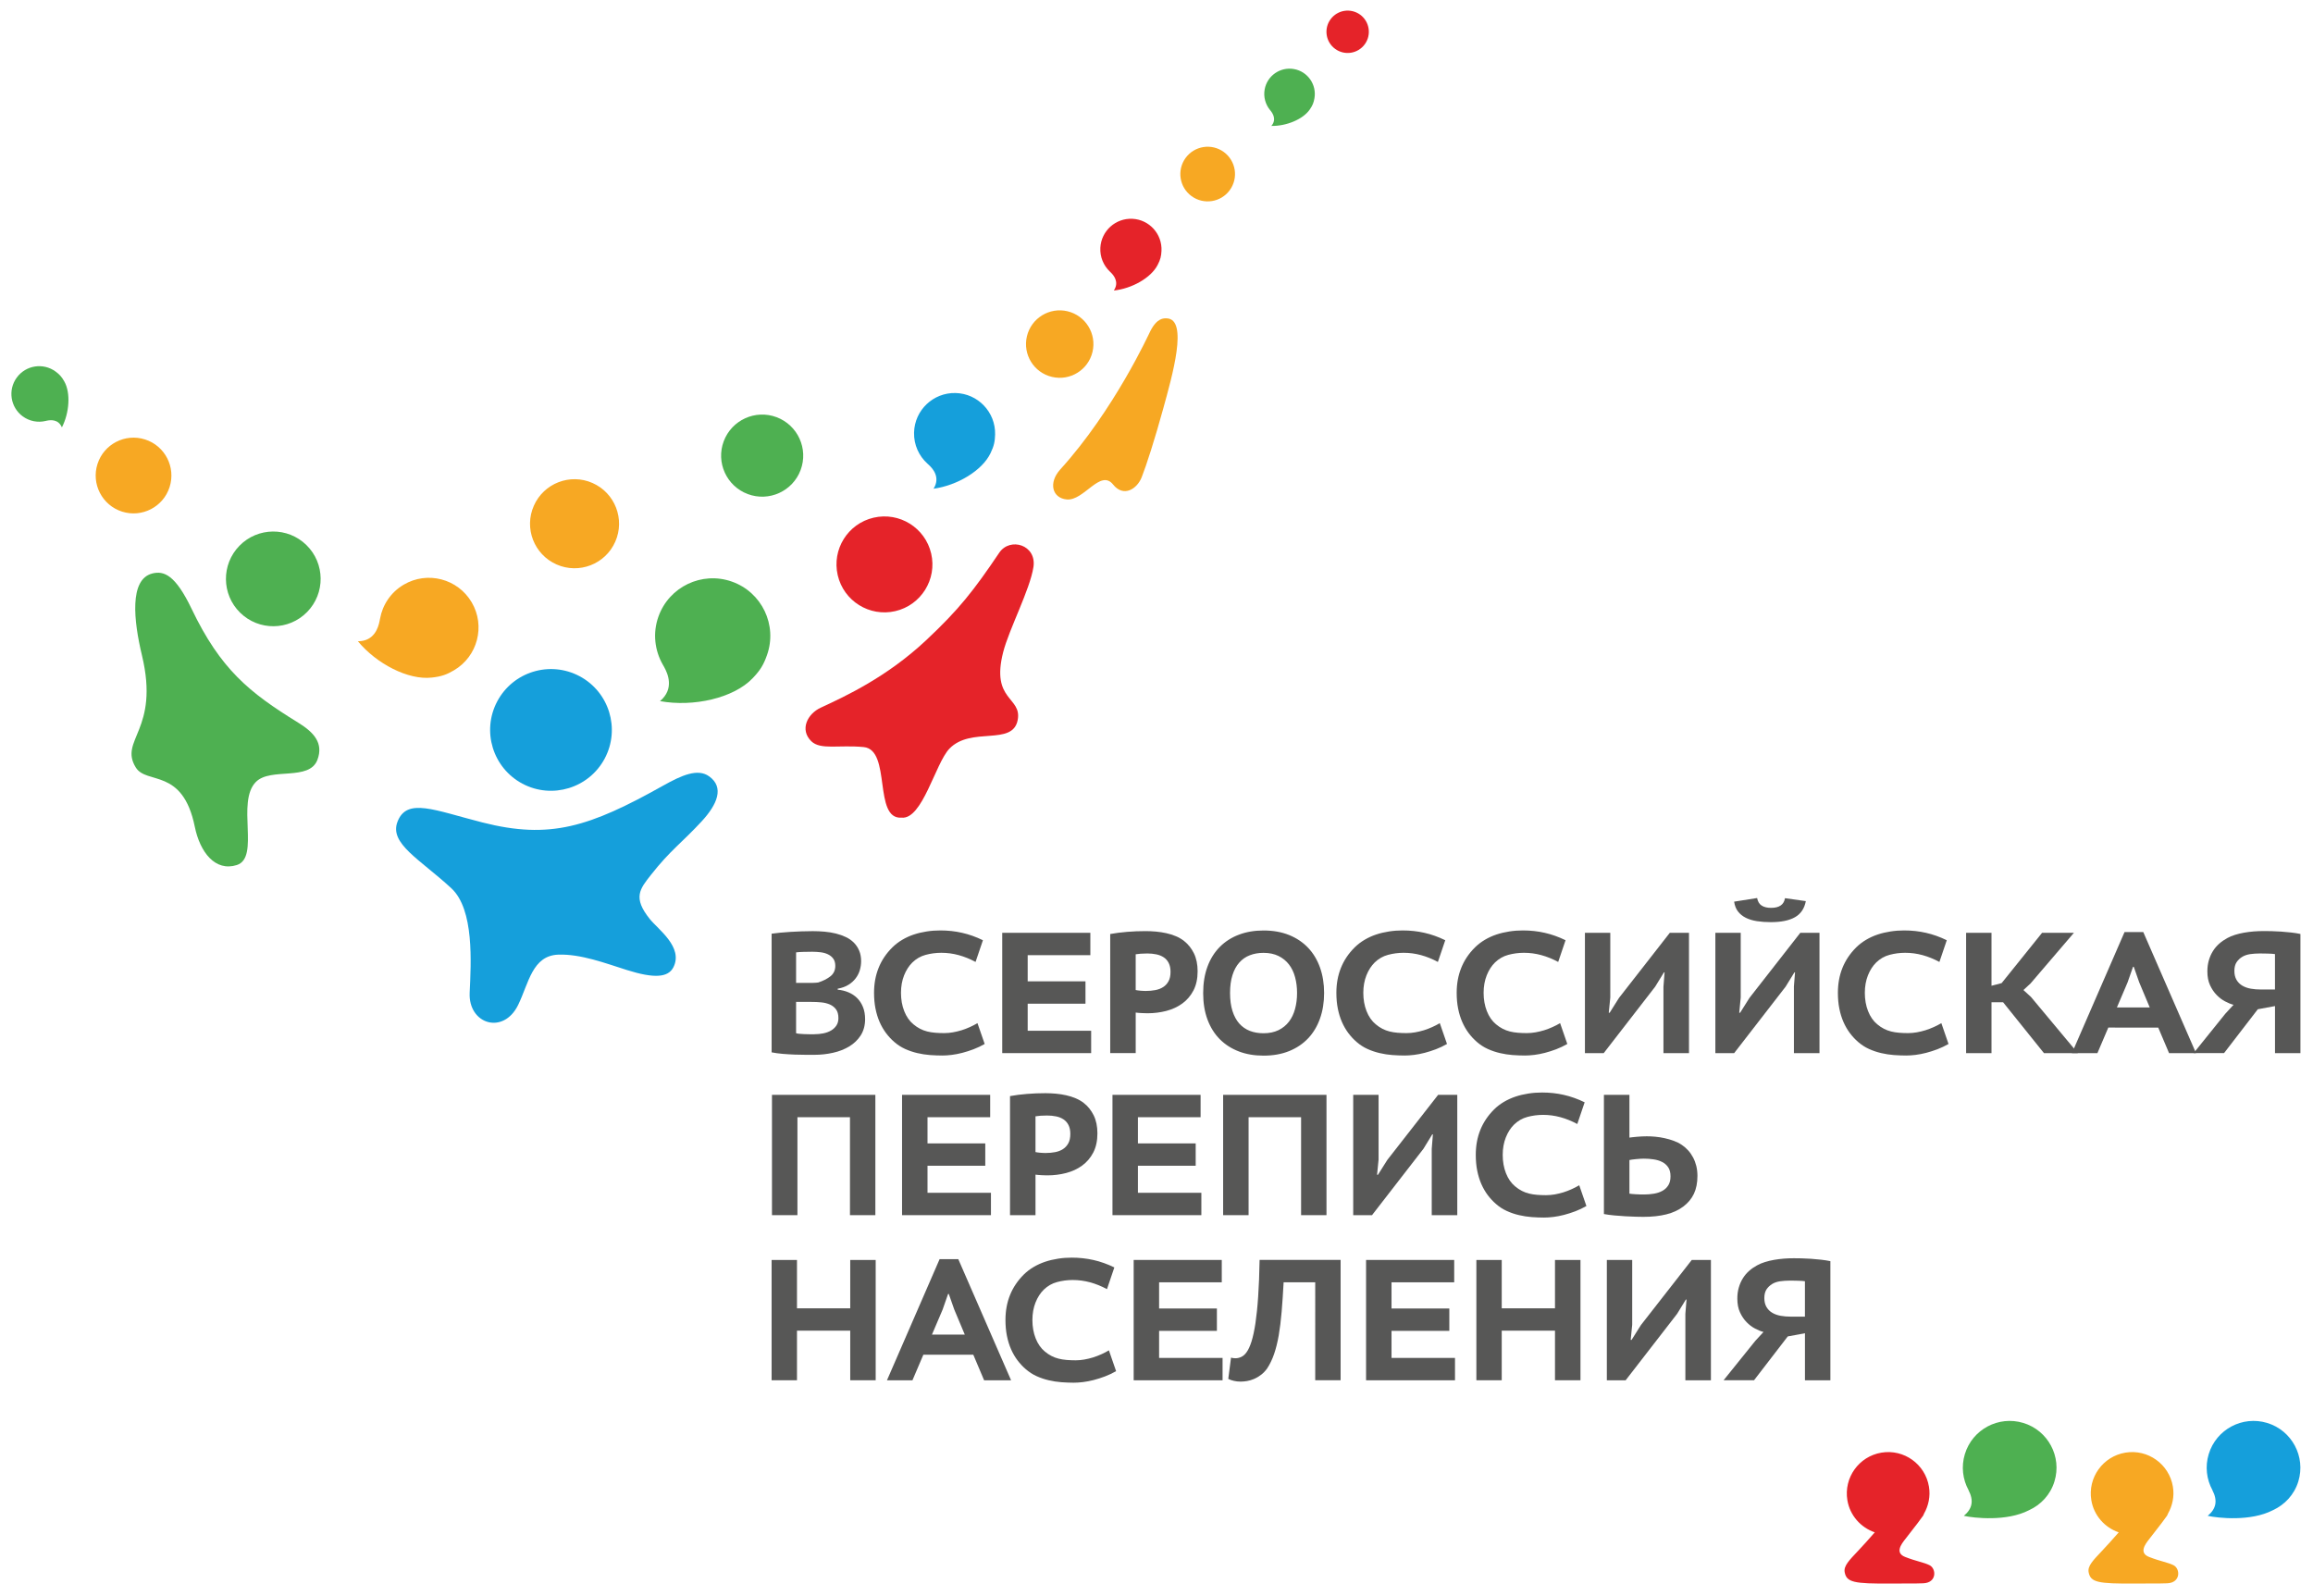 <?xml version="1.0" encoding="UTF-8" standalone="no"?>
<!-- Generator: Adobe Illustrator 24.0.0, SVG Export Plug-In . SVG Version: 6.00 Build 0)  -->

<svg
   xmlns:dc="http://purl.org/dc/elements/1.1/"
   xmlns:cc="http://creativecommons.org/ns#"
   xmlns:rdf="http://www.w3.org/1999/02/22-rdf-syntax-ns#"
   xmlns:svg="http://www.w3.org/2000/svg"
   xmlns="http://www.w3.org/2000/svg"
   xmlns:sodipodi="http://sodipodi.sourceforge.net/DTD/sodipodi-0.dtd"
   xmlns:inkscape="http://www.inkscape.org/namespaces/inkscape"
   version="1.1"
   id="Слой_1"
   x="0px"
   y="0px"
   viewBox="0 0 1000 690"
   xml:space="preserve"
   sodipodi:docname="Всероссийская_перепись_населения_2020.svg"
   width="1000"
   height="690"
   inkscape:version="0.92.4 (5da689c313, 2019-01-14)"><defs
   id="defs115" /><sodipodi:namedview
   pagecolor="#ffffff"
   bordercolor="#666666"
   borderopacity="1"
   objecttolerance="10"
   gridtolerance="10"
   guidetolerance="10"
   inkscape:pageopacity="0"
   inkscape:pageshadow="2"
   inkscape:window-width="1366"
   inkscape:window-height="745"
   id="namedview113"
   showgrid="false"
   inkscape:zoom="0.50873843"
   inkscape:cx="540"
   inkscape:cy="461.37413"
   inkscape:window-x="-8"
   inkscape:window-y="-8"
   inkscape:window-maximized="1"
   inkscape:current-layer="Слой_1" />
<style
   type="text/css"
   id="style2">
	.st0{fill:#4EB051;}
	.st1{fill:#159FDB;}
	.st2{fill:#F7A823;}
	.st3{fill:#E52329;}
	.st4{fill:#575756;}
</style>
<g
   id="g110"
   transform="matrix(1.284,0,0,1.284,-192.993,-349.002)">
	<path
   class="st0"
   d="m 831.58,750.92 c -8.33,-2.53 -17.15,2.16 -19.68,10.5 -1.28,4.21 -0.71,8.54 1.25,12.13 0,0.01 -0.01,0.01 -0.01,0.02 1.8,3.46 1.32,6.23 -1.58,8.63 3.44,0.76 14.46,1.98 21.95,-1.9 3.97,-1.81 7.2,-5.2 8.56,-9.7 2.55,-8.34 -2.16,-17.15 -10.49,-19.68"
   id="path4"
   inkscape:connector-curvature="0"
   style="fill:#4eb051" />
	<path
   class="st1"
   d="m 913.69,750.92 c -8.33,-2.53 -17.15,2.16 -19.68,10.5 -1.28,4.21 -0.71,8.54 1.25,12.13 0,0.01 -0.01,0.01 -0.01,0.02 1.8,3.46 1.32,6.23 -1.58,8.63 3.44,0.76 14.46,1.98 21.95,-1.9 3.97,-1.82 7.2,-5.21 8.57,-9.71 2.53,-8.33 -2.17,-17.14 -10.5,-19.67"
   id="path6"
   inkscape:connector-curvature="0"
   style="fill:#159fdb" />
	<path
   class="st2"
   d="m 882.17,798.83 c -2.03,-1.01 -4.4,-1.28 -8.24,-2.79 -3.55,-1.39 -1.23,-4.38 0,-5.95 3.3,-4.18 5.85,-7.58 6.08,-7.98 0.13,-0.23 0.17,-0.44 0.28,-0.65 1.5,-2.67 2.2,-5.82 1.66,-9.08 -1.25,-7.58 -8.42,-12.72 -16,-11.46 -7.58,1.26 -12.72,8.42 -11.47,16.01 0.87,5.22 4.56,9.22 9.23,10.83 -2.16,2.48 -3.91,4.39 -5.59,6.19 -3.03,3.22 -4.93,5.11 -4.55,7.2 0.63,3.43 3.03,3.95 15.77,3.84 5.46,-0.04 7.45,0.04 10.67,-0.08 4.64,-0.16 4.46,-4.93 2.16,-6.08"
   id="path8"
   inkscape:connector-curvature="0"
   style="fill:#f7a823" />
	<path
   class="st3"
   d="m 800.03,798.83 c -2.03,-1.01 -4.4,-1.28 -8.24,-2.79 -3.55,-1.39 -1.23,-4.38 0,-5.95 3.3,-4.18 5.85,-7.58 6.08,-7.98 0.13,-0.23 0.17,-0.44 0.28,-0.65 1.5,-2.67 2.2,-5.82 1.66,-9.08 -1.25,-7.58 -8.42,-12.72 -16,-11.46 -7.58,1.26 -12.72,8.42 -11.47,16.01 0.87,5.22 4.56,9.22 9.23,10.83 -2.16,2.48 -3.9,4.39 -5.59,6.19 -3.03,3.22 -4.93,5.11 -4.55,7.2 0.62,3.43 3.03,3.95 15.77,3.84 5.46,-0.04 7.45,0.04 10.67,-0.08 4.65,-0.16 4.45,-4.93 2.16,-6.08"
   id="path10"
   inkscape:connector-curvature="0"
   style="fill:#e52329" />
	<path
   class="st3"
   d="m 463.85,458.2 c 2.01,8.69 -3.4,17.37 -12.09,19.38 -8.69,2.01 -17.37,-3.4 -19.38,-12.1 -2.01,-8.69 3.4,-17.36 12.09,-19.37 8.7,-2.01 17.37,3.4 19.38,12.09"
   id="path12"
   inkscape:connector-curvature="0"
   style="fill:#e52329" />
	<path
   class="st2"
   d="m 309.13,474.61 c -4.68,-7.96 -14.93,-10.63 -22.89,-5.94 -4.37,2.57 -7.13,6.82 -7.97,11.45 0,0 -0.15,0.8 -0.16,0.81 -0.42,2.13 -1.76,6.8 -7.3,6.79 6.27,7.59 16.94,13.13 24.87,12.23 3.3,-0.35 5.08,-1.03 7.49,-2.45 7.97,-4.69 10.64,-14.94 5.96,-22.89"
   id="path14"
   inkscape:connector-curvature="0"
   style="fill:#f7a823" />
	<path
   class="st1"
   d="m 472.06,404.14 c -7.54,-0.18 -13.8,5.78 -13.98,13.32 -0.1,4.14 1.66,7.89 4.51,10.46 0,0 0.49,0.45 0.49,0.45 1.29,1.2 3.96,4.14 1.57,7.99 7.97,-1.09 16.4,-6.1 19.19,-11.99 1.18,-2.44 1.47,-3.97 1.53,-6.26 0.19,-7.53 -5.78,-13.79 -13.31,-13.97"
   id="path16"
   inkscape:connector-curvature="0"
   style="fill:#159fdb" />
	<path
   class="st0"
   d="m 396.75,467.64 c -10.1,-3.57 -21.18,1.72 -24.75,11.82 -1.97,5.54 -1.23,11.38 1.47,16.11 0,0 0.47,0.82 0.47,0.83 1.21,2.2 3.52,7.34 -1.4,11.48 11.22,2.05 24.82,-1 31.2,-7.72 2.67,-2.77 3.74,-4.71 4.82,-7.77 3.58,-10.1 -1.71,-21.18 -11.81,-24.75"
   id="path18"
   inkscape:connector-curvature="0"
   style="fill:#4eb051" />
	<path
   class="st1"
   d="m 353.93,527.19 c -5.31,9.99 -17.71,13.79 -27.71,8.49 -9.99,-5.31 -13.79,-17.71 -8.49,-27.71 5.31,-10 17.71,-13.79 27.71,-8.49 9.99,5.31 13.79,17.71 8.49,27.71"
   id="path20"
   inkscape:connector-curvature="0"
   style="fill:#159fdb" />
	<path
   class="st2"
   d="m 357.47,454.21 c -3.34,7.57 -12.2,11 -19.77,7.65 -7.57,-3.35 -11,-12.2 -7.64,-19.77 3.34,-7.57 12.2,-11 19.76,-7.65 7.57,3.35 11,12.2 7.65,19.77"
   id="path22"
   inkscape:connector-curvature="0"
   style="fill:#f7a823" />
	<path
   class="st0"
   d="m 419.88,430.08 c -2.68,7.15 -10.66,10.76 -17.8,8.08 -7.15,-2.69 -10.77,-10.65 -8.08,-17.8 2.69,-7.14 10.66,-10.76 17.8,-8.08 7.14,2.69 10.76,10.65 8.08,17.8"
   id="path24"
   inkscape:connector-curvature="0"
   style="fill:#4eb051" />
	<path
   class="st2"
   d="m 518.17,390.28 c -1.44,6.1 -7.56,9.88 -13.66,8.43 -6.1,-1.44 -9.87,-7.56 -8.43,-13.66 1.45,-6.11 7.57,-9.88 13.66,-8.44 6.1,1.46 9.87,7.57 8.43,13.67"
   id="path26"
   inkscape:connector-curvature="0"
   style="fill:#f7a823" />
	<path
   class="st3"
   d="m 531.65,345.48 c -5.68,-0.3 -10.54,4.06 -10.84,9.74 -0.17,3.12 1.08,5.99 3.17,7.99 0,0 0.36,0.35 0.36,0.35 0.95,0.94 2.9,3.21 1.01,6.07 6.03,-0.64 12.51,-4.24 14.75,-8.62 0.95,-1.81 1.2,-2.96 1.29,-4.69 0.3,-5.68 -4.06,-10.54 -9.74,-10.84"
   id="path28"
   inkscape:connector-curvature="0"
   style="fill:#e52329" />
	<path
   class="st0"
   d="m 586,295.06 c -4.62,-0.82 -9.05,2.25 -9.87,6.88 -0.45,2.54 0.28,5.01 1.78,6.87 0,0 0.26,0.32 0.27,0.33 0.68,0.87 2.04,2.93 0.21,5.07 5.01,0.09 10.68,-2.21 12.96,-5.57 0.96,-1.39 1.29,-2.31 1.54,-3.71 0.82,-4.63 -2.27,-9.05 -6.89,-9.87"
   id="path30"
   inkscape:connector-curvature="0"
   style="fill:#4eb051" />
	<path
   class="st0"
   d="m 155.96,398.93 c -3.06,4.16 -2.16,10.01 2,13.07 2.29,1.67 5.09,2.16 7.65,1.56 0,0 0.44,-0.1 0.44,-0.1 1.19,-0.25 3.89,-0.6 5.1,2.25 2.52,-4.9 3,-11.6 0.8,-15.48 -0.91,-1.62 -1.66,-2.38 -2.91,-3.31 -4.17,-3.06 -10.03,-2.16 -13.08,2.01"
   id="path32"
   inkscape:connector-curvature="0"
   style="fill:#4eb051" />
	<path
   class="st2"
   d="m 564.38,335.84 c -3,4.11 -8.76,5 -12.86,2.01 -4.11,-2.99 -5,-8.75 -2.01,-12.86 3,-4.11 8.76,-5 12.86,-2.01 4.11,3 5.01,8.75 2.01,12.86"
   id="path34"
   inkscape:connector-curvature="0"
   style="fill:#f7a823" />
	<path
   class="st2"
   d="m 207.42,435.79 c -2.14,6.71 -9.31,10.42 -16.02,8.28 -6.7,-2.14 -10.41,-9.32 -8.27,-16.02 2.14,-6.71 9.31,-10.41 16.01,-8.28 6.71,2.14 10.42,9.31 8.28,16.02"
   id="path36"
   inkscape:connector-curvature="0"
   style="fill:#f7a823" />
	<path
   class="st3"
   d="m 609.84,286.72 c -2.33,3.18 -6.78,3.88 -9.97,1.55 -3.18,-2.32 -3.88,-6.79 -1.55,-9.96 2.33,-3.19 6.78,-3.88 9.97,-1.56 3.18,2.33 3.87,6.79 1.55,9.97"
   id="path38"
   inkscape:connector-curvature="0"
   style="fill:#e52329" />
	<path
   class="st2"
   d="m 537.65,383.27 c 2.26,-4.43 4.48,-4.3 5.51,-4.27 7.37,0.24 1.83,19.44 -1.18,30.39 -2.87,10.44 -5.69,19.16 -7.25,23.11 -1.56,3.96 -6.1,6.87 -9.63,2.45 -4.29,-5.36 -9.81,5.55 -15.59,5.03 -4.95,-0.45 -6.24,-5.65 -2.2,-10.1 18.23,-20.11 29.88,-45.71 30.34,-46.61"
   id="path40"
   inkscape:connector-curvature="0"
   style="fill:#f7a823" />
	<path
   class="st1"
   d="m 284.13,548.54 c 3.14,-8.29 12.39,-3.93 28.6,0.19 22.78,5.8 36.03,1.52 60.88,-12.4 6.16,-3.45 11.63,-5.91 15.49,-3.11 5.14,3.7 2.75,9.42 -2.54,15.15 -6.68,7.23 -10.46,9.61 -17.09,18.04 -3.73,4.75 -6.16,7.63 -0.36,14.85 2.79,3.47 11.38,9.5 7.93,16.25 -1.78,3.46 -6.46,3.81 -15.68,0.9 -7.14,-2.25 -15.47,-5.43 -23.05,-5.17 -8.77,0.31 -9.96,9.57 -13.52,16.9 -4.99,10.25 -16.82,6.49 -16.34,-4.06 0.46,-10.11 1.58,-28.03 -6.18,-35.2 -10.58,-9.77 -20.92,-15.02 -18.14,-22.34"
   id="path42"
   inkscape:connector-curvature="0"
   style="fill:#159fdb" />
	<path
   class="st0"
   d="m 214.81,476.78 c 9.76,20.37 19.36,28.16 35.87,38.33 5.4,3.32 8.59,6.94 6.51,12.52 -2.73,7.3 -15.77,2.46 -20.72,7.46 -6.71,6.78 1.5,25.49 -6.45,27.99 -7.22,2.27 -12.37,-4.27 -14.13,-12.93 -4.08,-19.95 -16.23,-14.06 -19.85,-19.91 -5.81,-9.36 8.14,-12.47 2.06,-37.78 -2.79,-11.64 -4.31,-25.59 3.49,-27.56 3.91,-0.98 7.74,0.46 13.22,11.88"
   id="path44"
   inkscape:connector-curvature="0"
   style="fill:#4eb051" />
	<path
   class="st3"
   d="m 462.01,487.51 c 11.22,-10.49 16.2,-16.92 24.76,-29.6 3.63,-5.36 12.65,-2.64 11.51,4.82 -1.16,7.6 -8.2,20.9 -10.18,28.62 -4.24,16.52 6.38,15.01 4.88,22.89 -1.69,8.91 -15.71,2.05 -23.01,9.67 -4.74,4.95 -9.05,23.92 -16.1,23.21 -9.64,0.66 -3.33,-22.86 -12.75,-23.77 -8.37,-0.8 -14.53,1.05 -17.63,-1.96 -3.97,-3.86 -1.36,-9.21 3.19,-11.31 8.37,-3.87 22.21,-10.3 35.33,-22.57"
   id="path46"
   inkscape:connector-curvature="0"
   style="fill:#e52329" />
	<path
   class="st0"
   d="m 253.71,477.88 c -6.16,6.29 -16.26,6.39 -22.55,0.22 -6.28,-6.16 -6.38,-16.26 -0.22,-22.54 6.16,-6.29 16.26,-6.39 22.54,-0.23 6.3,6.16 6.4,16.26 0.23,22.55"
   id="path48"
   inkscape:connector-curvature="0"
   style="fill:#4eb051" />
	<path
   class="st4"
   d="m 424.49,620.04 c 1.07,0 2.1,-0.11 3.08,-0.3 0.97,-0.2 1.83,-0.52 2.58,-0.96 0.74,-0.44 1.34,-1 1.79,-1.68 0.45,-0.69 0.67,-1.52 0.67,-2.5 0,-1.23 -0.27,-2.21 -0.81,-2.94 -0.53,-0.72 -1.24,-1.27 -2.11,-1.65 -0.86,-0.36 -1.83,-0.6 -2.89,-0.7 -1.07,-0.11 -2.14,-0.15 -3.22,-0.15 h -5.22 v 10.52 c 0.2,0.1 0.54,0.16 1.04,0.21 0.5,0.04 1.06,0.08 1.67,0.11 0.62,0.03 1.24,0.05 1.86,0.05 h 1.56 z m -2.75,-17.28 h 0.98 c 0.36,0 0.72,0 1.09,-0.01 0.36,-0.01 0.72,-0.03 1.06,-0.04 0.35,-0.02 0.65,-0.05 0.93,-0.09 1.63,-0.52 3,-1.21 4.09,-2.06 1.11,-0.87 1.67,-2.05 1.67,-3.53 0,-1.01 -0.23,-1.83 -0.69,-2.45 -0.46,-0.62 -1.06,-1.1 -1.79,-1.45 -0.73,-0.35 -1.56,-0.58 -2.49,-0.69 -0.93,-0.11 -1.86,-0.17 -2.8,-0.17 -1.09,0 -2.14,0.02 -3.13,0.05 -1,0.03 -1.77,0.09 -2.3,0.16 v 10.28 z m 18.52,-7.31 c 0,1 -0.15,1.99 -0.43,2.97 -0.29,0.99 -0.75,1.91 -1.38,2.75 -0.63,0.85 -1.44,1.59 -2.44,2.21 -1,0.63 -2.21,1.07 -3.64,1.33 v 0.33 c 1.28,0.12 2.48,0.41 3.6,0.88 1.12,0.47 2.11,1.11 2.94,1.94 0.83,0.83 1.49,1.83 1.97,3.02 0.48,1.18 0.72,2.56 0.72,4.14 -0.02,2.11 -0.52,3.91 -1.49,5.43 -0.98,1.5 -2.26,2.73 -3.86,3.7 -1.59,0.96 -3.4,1.68 -5.44,2.13 -2.03,0.46 -4.12,0.69 -6.24,0.69 h -2.83 c -1.18,0 -2.45,-0.03 -3.8,-0.07 -1.36,-0.05 -2.72,-0.14 -4.11,-0.25 -1.38,-0.12 -2.62,-0.29 -3.71,-0.51 v -39.95 c 0.81,-0.12 1.76,-0.24 2.85,-0.34 1.09,-0.11 2.24,-0.2 3.46,-0.27 1.22,-0.07 2.49,-0.13 3.78,-0.18 1.3,-0.05 2.56,-0.07 3.79,-0.07 1.33,0 2.66,0.06 3.97,0.18 1.31,0.12 2.57,0.32 3.78,0.62 1.2,0.3 2.33,0.7 3.36,1.19 1.04,0.49 1.93,1.12 2.69,1.87 0.75,0.75 1.35,1.64 1.79,2.68 0.45,1.03 0.67,2.23 0.67,3.58"
   id="path50"
   inkscape:connector-curvature="0"
   style="fill:#575756" />
	<path
   class="st4"
   d="m 481.86,623.32 c -1.21,0.7 -2.47,1.29 -3.75,1.78 -1.28,0.48 -2.55,0.89 -3.79,1.21 -1.24,0.32 -2.44,0.55 -3.58,0.69 -1.15,0.14 -2.2,0.21 -3.15,0.21 -1.31,0 -2.69,-0.06 -4.13,-0.16 -1.43,-0.11 -2.86,-0.33 -4.27,-0.66 -1.41,-0.33 -2.78,-0.79 -4.11,-1.39 -1.32,-0.6 -2.55,-1.39 -3.66,-2.36 -1.01,-0.87 -1.94,-1.87 -2.78,-2.99 -0.83,-1.12 -1.55,-2.35 -2.15,-3.72 -0.6,-1.37 -1.06,-2.86 -1.39,-4.5 -0.33,-1.63 -0.49,-3.42 -0.49,-5.35 0,-3.05 0.51,-5.84 1.54,-8.4 1.02,-2.55 2.57,-4.85 4.64,-6.9 1,-0.98 2.1,-1.82 3.32,-2.54 1.21,-0.72 2.51,-1.31 3.88,-1.77 1.38,-0.46 2.82,-0.8 4.32,-1.03 1.5,-0.24 3.05,-0.35 4.62,-0.35 2.53,0 4.97,0.26 7.32,0.8 2.35,0.53 4.69,1.36 7.02,2.5 l -2.48,7.31 c -1.89,-1.02 -3.79,-1.78 -5.69,-2.3 -1.9,-0.52 -3.85,-0.78 -5.84,-0.78 -1.81,0 -3.57,0.24 -5.26,0.69 -1.69,0.45 -3.19,1.31 -4.49,2.57 -1.15,1.13 -2.08,2.58 -2.78,4.32 -0.69,1.75 -1.05,3.71 -1.05,5.89 0,2.26 0.36,4.32 1.09,6.17 0.73,1.85 1.75,3.32 3.06,4.41 0.76,0.64 1.52,1.15 2.29,1.54 0.76,0.39 1.56,0.69 2.4,0.9 0.83,0.21 1.73,0.35 2.67,0.43 0.95,0.08 1.97,0.12 3.06,0.12 0.95,0 1.92,-0.09 2.9,-0.26 0.97,-0.17 1.95,-0.4 2.92,-0.7 0.96,-0.3 1.9,-0.66 2.8,-1.07 0.91,-0.4 1.76,-0.85 2.56,-1.33 z"
   id="path52"
   inkscape:connector-curvature="0"
   style="fill:#575756" />
	<polygon
   class="st4"
   points="496.34,618.87 517.71,618.87 517.71,626.4 487.77,626.4 487.77,585.89 517.44,585.89 517.44,593.42 496.34,593.42 496.34,602.23 515.8,602.23 515.8,609.76 496.34,609.76 "
   id="polygon54"
   style="fill:#575756" />
	<path
   class="st4"
   d="m 536.6,592.85 c -0.84,0 -1.58,0.03 -2.23,0.08 -0.65,0.05 -1.2,0.11 -1.66,0.19 v 12.04 c 0.16,0.04 0.39,0.08 0.7,0.12 0.31,0.04 0.63,0.07 0.97,0.11 0.34,0.03 0.67,0.05 0.99,0.06 0.32,0.01 0.57,0.02 0.74,0.02 1.14,0 2.21,-0.1 3.21,-0.29 1,-0.19 1.89,-0.53 2.64,-1.02 0.75,-0.48 1.36,-1.14 1.81,-1.97 0.45,-0.83 0.67,-1.88 0.67,-3.16 0,-1.18 -0.21,-2.16 -0.61,-2.96 -0.4,-0.8 -0.96,-1.43 -1.67,-1.91 -0.71,-0.48 -1.54,-0.81 -2.49,-1.01 -0.95,-0.2 -1.98,-0.3 -3.07,-0.3 m -12.46,-6.55 c 1.75,-0.32 3.65,-0.56 5.69,-0.73 2.04,-0.17 4.12,-0.25 6.23,-0.25 1.13,0 2.29,0.06 3.48,0.16 1.19,0.11 2.35,0.29 3.48,0.54 1.14,0.25 2.21,0.59 3.22,1.02 1.02,0.43 1.94,0.96 2.75,1.6 1.38,1.08 2.48,2.46 3.32,4.15 0.83,1.69 1.25,3.71 1.25,6.06 0,2.51 -0.47,4.66 -1.4,6.45 -0.94,1.79 -2.19,3.26 -3.75,4.39 -1.56,1.14 -3.36,1.97 -5.38,2.5 -2.02,0.52 -4.11,0.79 -6.26,0.79 -0.2,0 -0.48,0 -0.85,-0.02 -0.37,-0.01 -0.75,-0.02 -1.15,-0.04 -0.4,-0.02 -0.79,-0.04 -1.17,-0.07 -0.37,-0.03 -0.68,-0.06 -0.89,-0.11 v 13.65 h -8.58 V 586.3 Z"
   id="path56"
   inkscape:connector-curvature="0"
   style="fill:#575756" />
	<path
   class="st4"
   d="m 564.48,606.14 c 0,2.33 0.27,4.35 0.81,6.05 0.54,1.71 1.3,3.12 2.28,4.24 0.99,1.11 2.17,1.93 3.56,2.48 1.38,0.53 2.92,0.8 4.62,0.8 1.93,0 3.61,-0.35 5.04,-1.04 1.42,-0.7 2.59,-1.65 3.52,-2.86 0.93,-1.21 1.62,-2.65 2.06,-4.31 0.45,-1.66 0.67,-3.44 0.67,-5.35 0,-1.9 -0.22,-3.68 -0.67,-5.33 -0.44,-1.65 -1.13,-3.08 -2.06,-4.28 -0.93,-1.2 -2.1,-2.15 -3.52,-2.85 -1.43,-0.7 -3.11,-1.05 -5.04,-1.05 -1.7,0 -3.23,0.27 -4.62,0.81 -1.39,0.53 -2.57,1.36 -3.56,2.48 -0.98,1.11 -1.75,2.51 -2.28,4.22 -0.54,1.68 -0.81,3.69 -0.81,5.99 m -9.05,0.06 c 0,-3.34 0.48,-6.33 1.46,-8.95 0.97,-2.62 2.36,-4.82 4.14,-6.61 1.78,-1.79 3.92,-3.17 6.41,-4.11 2.49,-0.95 5.26,-1.42 8.31,-1.42 3.22,0 6.1,0.51 8.62,1.53 2.51,1.02 4.65,2.45 6.4,4.3 1.76,1.86 3.08,4.07 4,6.65 0.92,2.58 1.38,5.44 1.38,8.56 0,3.15 -0.46,6.02 -1.38,8.6 -0.92,2.59 -2.25,4.82 -4,6.67 -1.75,1.85 -3.89,3.29 -6.4,4.3 -2.52,1.02 -5.4,1.53 -8.62,1.53 -3.05,0 -5.82,-0.47 -8.31,-1.42 -2.49,-0.95 -4.62,-2.32 -6.41,-4.11 -1.78,-1.79 -3.16,-3.99 -4.14,-6.61 -0.98,-2.61 -1.46,-5.58 -1.46,-8.91"
   id="path58"
   inkscape:connector-curvature="0"
   style="fill:#575756" />
	<path
   class="st4"
   d="m 637.53,623.32 c -1.21,0.7 -2.47,1.29 -3.75,1.78 -1.28,0.48 -2.55,0.89 -3.79,1.21 -1.24,0.32 -2.44,0.55 -3.58,0.69 -1.15,0.14 -2.2,0.21 -3.15,0.21 -1.31,0 -2.69,-0.06 -4.13,-0.16 -1.43,-0.11 -2.86,-0.33 -4.27,-0.66 -1.41,-0.33 -2.78,-0.79 -4.11,-1.39 -1.32,-0.6 -2.55,-1.39 -3.66,-2.36 -1.01,-0.87 -1.94,-1.87 -2.78,-2.99 -0.83,-1.12 -1.55,-2.35 -2.15,-3.72 -0.6,-1.37 -1.06,-2.86 -1.39,-4.5 -0.33,-1.63 -0.49,-3.42 -0.49,-5.35 0,-3.05 0.51,-5.84 1.54,-8.4 1.02,-2.55 2.57,-4.85 4.64,-6.9 1,-0.98 2.1,-1.82 3.32,-2.54 1.21,-0.72 2.51,-1.31 3.88,-1.77 1.38,-0.46 2.82,-0.8 4.32,-1.03 1.5,-0.24 3.05,-0.35 4.62,-0.35 2.53,0 4.97,0.26 7.32,0.8 2.35,0.53 4.69,1.36 7.02,2.5 l -2.48,7.31 c -1.89,-1.02 -3.79,-1.78 -5.69,-2.3 -1.9,-0.52 -3.85,-0.78 -5.84,-0.78 -1.81,0 -3.57,0.24 -5.26,0.69 -1.69,0.45 -3.19,1.31 -4.49,2.57 -1.15,1.13 -2.08,2.58 -2.78,4.32 -0.69,1.75 -1.05,3.71 -1.05,5.89 0,2.26 0.36,4.32 1.09,6.17 0.73,1.85 1.75,3.32 3.06,4.41 0.76,0.64 1.52,1.15 2.29,1.54 0.76,0.39 1.56,0.69 2.4,0.9 0.83,0.21 1.73,0.35 2.67,0.43 0.95,0.08 1.97,0.12 3.06,0.12 0.95,0 1.92,-0.09 2.9,-0.26 0.97,-0.17 1.95,-0.4 2.92,-0.7 0.96,-0.3 1.9,-0.66 2.8,-1.07 0.91,-0.4 1.76,-0.85 2.56,-1.33 z"
   id="path60"
   inkscape:connector-curvature="0"
   style="fill:#575756" />
	<path
   class="st4"
   d="m 678.04,623.32 c -1.21,0.7 -2.47,1.29 -3.75,1.78 -1.28,0.48 -2.55,0.89 -3.79,1.21 -1.24,0.32 -2.44,0.55 -3.58,0.69 -1.15,0.14 -2.2,0.21 -3.15,0.21 -1.31,0 -2.69,-0.06 -4.13,-0.16 -1.43,-0.11 -2.86,-0.33 -4.27,-0.66 -1.41,-0.33 -2.78,-0.79 -4.11,-1.39 -1.32,-0.6 -2.55,-1.39 -3.66,-2.36 -1.01,-0.87 -1.94,-1.87 -2.78,-2.99 -0.83,-1.12 -1.55,-2.35 -2.15,-3.72 -0.6,-1.37 -1.06,-2.86 -1.39,-4.5 -0.33,-1.63 -0.49,-3.42 -0.49,-5.35 0,-3.05 0.51,-5.84 1.54,-8.4 1.02,-2.55 2.57,-4.85 4.64,-6.9 1,-0.98 2.1,-1.82 3.32,-2.54 1.21,-0.72 2.51,-1.31 3.88,-1.77 1.38,-0.46 2.82,-0.8 4.32,-1.03 1.5,-0.24 3.05,-0.35 4.62,-0.35 2.53,0 4.97,0.26 7.32,0.8 2.35,0.53 4.69,1.36 7.02,2.5 l -2.48,7.31 c -1.89,-1.02 -3.79,-1.78 -5.69,-2.3 -1.9,-0.52 -3.85,-0.78 -5.84,-0.78 -1.81,0 -3.57,0.24 -5.26,0.69 -1.69,0.45 -3.19,1.31 -4.49,2.57 -1.16,1.13 -2.08,2.58 -2.78,4.32 -0.69,1.75 -1.05,3.71 -1.05,5.89 0,2.26 0.36,4.32 1.09,6.17 0.73,1.85 1.75,3.32 3.06,4.41 0.76,0.64 1.52,1.15 2.29,1.54 0.76,0.39 1.56,0.69 2.4,0.9 0.83,0.21 1.73,0.35 2.67,0.43 0.95,0.08 1.97,0.12 3.06,0.12 0.95,0 1.92,-0.09 2.9,-0.26 0.97,-0.17 1.95,-0.4 2.92,-0.7 0.96,-0.3 1.9,-0.66 2.8,-1.07 0.91,-0.4 1.76,-0.85 2.56,-1.33 z"
   id="path62"
   inkscape:connector-curvature="0"
   style="fill:#575756" />
	<polygon
   class="st4"
   points="692.51,607.69 692,612.8 692.3,612.8 695.44,607.81 712.55,585.89 719.01,585.89 719.01,626.4 710.41,626.4 710.41,604.05 710.79,599.21 710.58,599.21 707.63,604.02 690.3,626.4 683.97,626.4 683.97,585.89 692.51,585.89 "
   id="polygon64"
   style="fill:#575756" />
	<path
   class="st4"
   d="m 741.95,574.18 c 0.23,1.19 0.73,2.04 1.54,2.55 0.8,0.51 1.85,0.76 3.15,0.76 2.79,0 4.35,-1.09 4.69,-3.26 l 7.02,0.99 c -0.48,2.51 -1.7,4.31 -3.66,5.42 -1.96,1.11 -4.66,1.66 -8.11,1.66 -1.69,0 -3.25,-0.11 -4.68,-0.33 -1.42,-0.22 -2.67,-0.6 -3.75,-1.13 -1.07,-0.54 -1.95,-1.24 -2.63,-2.12 -0.68,-0.86 -1.11,-1.97 -1.31,-3.32 z m 12.38,29.87 0.39,-4.84 h -0.21 l -2.96,4.81 -17.33,22.38 h -6.33 v -40.51 h 8.54 v 21.8 l -0.5,5.11 h 0.3 l 3.14,-4.99 17.12,-21.92 h 6.46 v 40.51 h -8.61 v -22.35 z"
   id="path66"
   inkscape:connector-curvature="0"
   style="fill:#575756" />
	<path
   class="st4"
   d="m 806.4,623.32 c -1.21,0.7 -2.47,1.29 -3.75,1.78 -1.28,0.48 -2.55,0.89 -3.79,1.21 -1.25,0.32 -2.44,0.55 -3.58,0.69 -1.15,0.14 -2.2,0.21 -3.15,0.21 -1.31,0 -2.69,-0.06 -4.13,-0.16 -1.43,-0.11 -2.86,-0.33 -4.27,-0.66 -1.41,-0.33 -2.78,-0.79 -4.11,-1.39 -1.32,-0.6 -2.55,-1.39 -3.66,-2.36 -1.01,-0.87 -1.94,-1.87 -2.78,-2.99 -0.83,-1.12 -1.55,-2.35 -2.15,-3.72 -0.6,-1.37 -1.06,-2.86 -1.39,-4.5 -0.33,-1.63 -0.49,-3.42 -0.49,-5.35 0,-3.05 0.51,-5.84 1.54,-8.4 1.03,-2.55 2.58,-4.85 4.64,-6.9 1,-0.98 2.1,-1.82 3.32,-2.54 1.21,-0.72 2.51,-1.31 3.88,-1.77 1.38,-0.46 2.82,-0.8 4.32,-1.03 1.5,-0.24 3.05,-0.35 4.62,-0.35 2.53,0 4.97,0.26 7.32,0.8 2.35,0.53 4.69,1.36 7.02,2.5 l -2.48,7.31 c -1.89,-1.02 -3.79,-1.78 -5.69,-2.3 -1.9,-0.52 -3.85,-0.78 -5.84,-0.78 -1.81,0 -3.57,0.24 -5.26,0.69 -1.7,0.45 -3.19,1.31 -4.49,2.57 -1.16,1.13 -2.08,2.58 -2.78,4.32 -0.69,1.75 -1.05,3.71 -1.05,5.89 0,2.26 0.36,4.32 1.09,6.17 0.73,1.85 1.75,3.32 3.06,4.41 0.76,0.64 1.52,1.15 2.29,1.54 0.76,0.39 1.56,0.69 2.4,0.9 0.84,0.21 1.73,0.35 2.68,0.43 0.95,0.08 1.97,0.12 3.06,0.12 0.95,0 1.92,-0.09 2.9,-0.26 0.97,-0.17 1.95,-0.4 2.91,-0.7 0.96,-0.3 1.9,-0.66 2.81,-1.07 0.91,-0.4 1.76,-0.85 2.56,-1.33 z"
   id="path68"
   inkscape:connector-curvature="0"
   style="fill:#575756" />
	<polygon
   class="st4"
   points="837.9,585.89 848.62,585.89 834.01,602.95 831.62,605.16 834.16,607.49 849.94,626.4 838.53,626.4 824.78,609.28 820.87,609.28 820.87,626.4 812.32,626.4 812.32,585.89 820.87,585.89 820.87,603.72 824.28,602.83 "
   id="polygon70"
   style="fill:#575756" />
	<path
   class="st4"
   d="m 863.1,611.01 h 11.05 l -3.55,-8.46 -1.83,-5.22 h -0.24 l -1.85,5.28 z m 13.91,6.79 H 860.2 l -3.67,8.61 h -8.58 l 17.72,-40.78 h 6.3 l 17.77,40.78 h -9.08 z"
   id="path72"
   inkscape:connector-curvature="0"
   style="fill:#575756" />
	<path
   class="st4"
   d="m 911.16,592.85 c -1.11,0 -2.18,0.08 -3.21,0.22 -1.03,0.16 -1.91,0.46 -2.67,0.92 -0.76,0.46 -1.39,1.06 -1.89,1.8 -0.49,0.75 -0.74,1.73 -0.74,2.95 0,1.16 0.24,2.15 0.71,2.97 0.48,0.83 1.13,1.48 1.94,1.96 0.83,0.49 1.79,0.84 2.87,1.03 1.07,0.19 2.21,0.28 3.41,0.28 h 4.74 v -11.92 c -0.24,-0.04 -0.56,-0.07 -0.98,-0.11 -0.41,-0.03 -0.88,-0.05 -1.37,-0.06 -0.5,-0.01 -0.99,-0.02 -1.5,-0.03 -0.49,-0.01 -0.93,-0.01 -1.31,-0.01 m 13.72,33.55 h -8.55 v -15.84 l -5.79,1.07 -11.36,14.76 h -10.25 l 10.66,-13.24 2.78,-3.02 c -0.86,-0.22 -1.8,-0.59 -2.83,-1.14 -1.02,-0.53 -1.98,-1.26 -2.86,-2.16 -0.88,-0.9 -1.63,-2.01 -2.23,-3.32 -0.6,-1.3 -0.89,-2.84 -0.89,-4.62 0,-1.34 0.16,-2.57 0.49,-3.71 0.33,-1.14 0.78,-2.17 1.36,-3.1 0.58,-0.94 1.28,-1.77 2.1,-2.5 0.81,-0.72 1.72,-1.35 2.72,-1.9 0.8,-0.44 1.67,-0.81 2.63,-1.1 0.95,-0.3 1.96,-0.54 3.03,-0.73 1.07,-0.19 2.16,-0.33 3.29,-0.42 1.13,-0.09 2.25,-0.13 3.39,-0.13 0.7,0 1.55,0.01 2.57,0.03 1.02,0.02 2.1,0.07 3.23,0.15 1.14,0.08 2.27,0.18 3.41,0.31 1.13,0.13 2.17,0.29 3.11,0.49 v 40.12 z"
   id="path74"
   inkscape:connector-curvature="0"
   style="fill:#575756" />
	<polygon
   class="st4"
   points="436.5,647.98 418.81,647.98 418.81,680.96 410.24,680.96 410.24,640.45 445.05,640.45 445.05,680.96 436.5,680.96 "
   id="polygon76"
   style="fill:#575756" />
	<polygon
   class="st4"
   points="462.61,673.43 483.97,673.43 483.97,680.96 454.04,680.96 454.04,640.45 483.71,640.45 483.71,647.98 462.61,647.98 462.61,656.8 482.06,656.8 482.06,664.32 462.61,664.32 "
   id="polygon78"
   style="fill:#575756" />
	<path
   class="st4"
   d="m 502.86,647.41 c -0.84,0 -1.58,0.03 -2.23,0.07 -0.65,0.05 -1.2,0.12 -1.66,0.2 v 12.04 c 0.16,0.04 0.39,0.08 0.7,0.12 0.31,0.04 0.63,0.07 0.97,0.11 0.34,0.03 0.67,0.05 0.99,0.06 0.32,0.01 0.57,0.02 0.74,0.02 1.14,0 2.21,-0.1 3.21,-0.29 1,-0.19 1.89,-0.53 2.64,-1.02 0.75,-0.48 1.36,-1.15 1.81,-1.97 0.45,-0.83 0.67,-1.88 0.67,-3.16 0,-1.18 -0.21,-2.16 -0.61,-2.96 -0.4,-0.8 -0.96,-1.43 -1.67,-1.91 -0.71,-0.48 -1.54,-0.82 -2.49,-1.01 -0.95,-0.2 -1.97,-0.3 -3.07,-0.3 m -12.46,-6.54 c 1.75,-0.32 3.65,-0.57 5.69,-0.73 2.04,-0.17 4.12,-0.25 6.23,-0.25 1.13,0 2.29,0.06 3.48,0.16 1.19,0.11 2.35,0.29 3.48,0.54 1.14,0.25 2.21,0.59 3.22,1.02 1.02,0.43 1.94,0.96 2.75,1.6 1.38,1.07 2.48,2.46 3.32,4.15 0.83,1.69 1.25,3.71 1.25,6.06 0,2.51 -0.47,4.66 -1.4,6.46 -0.94,1.79 -2.19,3.26 -3.75,4.39 -1.56,1.14 -3.36,1.97 -5.38,2.5 -2.02,0.52 -4.11,0.79 -6.26,0.79 -0.2,0 -0.48,0 -0.85,-0.02 -0.37,-0.01 -0.75,-0.02 -1.15,-0.04 -0.4,-0.02 -0.79,-0.05 -1.17,-0.08 -0.37,-0.02 -0.68,-0.06 -0.89,-0.1 v 13.65 h -8.58 v -40.1 z"
   id="path80"
   inkscape:connector-curvature="0"
   style="fill:#575756" />
	<polygon
   class="st4"
   points="533.46,673.43 554.82,673.43 554.82,680.96 524.89,680.96 524.89,640.45 554.56,640.45 554.56,647.98 533.46,647.98 533.46,656.8 552.91,656.8 552.91,664.32 533.46,664.32 "
   id="polygon82"
   style="fill:#575756" />
	<polygon
   class="st4"
   points="588.4,647.98 570.72,647.98 570.72,680.96 562.15,680.96 562.15,640.45 596.95,640.45 596.95,680.96 588.4,680.96 "
   id="polygon84"
   style="fill:#575756" />
	<polygon
   class="st4"
   points="614.49,662.26 613.98,667.37 614.28,667.37 617.42,662.38 634.54,640.45 640.99,640.45 640.99,680.96 632.39,680.96 632.39,658.62 632.78,653.77 632.56,653.77 629.61,658.59 612.28,680.96 605.95,680.96 605.95,640.45 614.49,640.45 "
   id="polygon86"
   style="fill:#575756" />
	<path
   class="st4"
   d="m 684.47,677.88 c -1.21,0.7 -2.47,1.29 -3.75,1.78 -1.28,0.48 -2.55,0.89 -3.79,1.21 -1.24,0.32 -2.44,0.55 -3.58,0.69 -1.15,0.14 -2.2,0.21 -3.15,0.21 -1.31,0 -2.69,-0.06 -4.13,-0.16 -1.43,-0.11 -2.86,-0.33 -4.27,-0.66 -1.41,-0.32 -2.78,-0.79 -4.11,-1.39 -1.32,-0.6 -2.55,-1.38 -3.66,-2.37 -1.01,-0.87 -1.94,-1.87 -2.78,-2.98 -0.83,-1.12 -1.55,-2.35 -2.15,-3.72 -0.6,-1.37 -1.06,-2.86 -1.39,-4.5 -0.33,-1.63 -0.49,-3.42 -0.49,-5.35 0,-3.05 0.51,-5.84 1.54,-8.4 1.03,-2.55 2.58,-4.85 4.64,-6.9 1,-0.98 2.1,-1.82 3.32,-2.54 1.21,-0.71 2.51,-1.3 3.88,-1.76 1.38,-0.46 2.82,-0.8 4.32,-1.03 1.5,-0.24 3.05,-0.35 4.62,-0.35 2.53,0 4.97,0.26 7.32,0.8 2.35,0.53 4.69,1.36 7.02,2.5 l -2.48,7.31 c -1.89,-1.02 -3.79,-1.78 -5.69,-2.3 -1.9,-0.52 -3.85,-0.78 -5.84,-0.78 -1.81,0 -3.57,0.24 -5.26,0.69 -1.7,0.46 -3.19,1.31 -4.49,2.57 -1.16,1.13 -2.08,2.58 -2.78,4.32 -0.69,1.75 -1.05,3.71 -1.05,5.89 0,2.26 0.36,4.32 1.09,6.17 0.73,1.85 1.75,3.32 3.06,4.41 0.76,0.64 1.52,1.15 2.29,1.54 0.76,0.39 1.56,0.69 2.4,0.9 0.84,0.21 1.73,0.35 2.68,0.43 0.95,0.08 1.97,0.12 3.06,0.12 0.95,0 1.92,-0.09 2.9,-0.25 0.97,-0.17 1.95,-0.41 2.92,-0.7 0.96,-0.3 1.9,-0.66 2.8,-1.07 0.91,-0.4 1.76,-0.85 2.56,-1.33 z"
   id="path88"
   inkscape:connector-curvature="0"
   style="fill:#575756" />
	<path
   class="st4"
   d="m 703.83,674 c 1.16,0 2.27,-0.09 3.36,-0.27 1.08,-0.18 2.03,-0.49 2.87,-0.96 0.83,-0.45 1.48,-1.07 1.99,-1.87 0.49,-0.78 0.74,-1.78 0.74,-3 0,-1.26 -0.25,-2.27 -0.77,-3.05 -0.52,-0.77 -1.2,-1.37 -2.05,-1.8 -0.85,-0.44 -1.81,-0.72 -2.89,-0.88 -1.07,-0.16 -2.15,-0.24 -3.25,-0.24 -0.3,0 -0.7,0.01 -1.19,0.04 -0.5,0.03 -0.99,0.07 -1.48,0.12 -0.49,0.05 -0.94,0.11 -1.36,0.16 -0.42,0.06 -0.7,0.11 -0.84,0.15 v 11.32 c 0.24,0.04 0.55,0.08 0.91,0.11 0.37,0.03 0.78,0.06 1.23,0.09 0.45,0.03 0.91,0.05 1.39,0.06 0.48,0.02 0.93,0.02 1.34,0.02 m -13.44,-33.55 h 8.57 v 14.4 c 0.2,-0.04 0.53,-0.08 0.99,-0.13 0.46,-0.05 0.96,-0.11 1.52,-0.15 0.56,-0.05 1.14,-0.09 1.72,-0.12 0.59,-0.03 1.12,-0.04 1.6,-0.04 0.9,0 1.87,0.04 2.91,0.14 1.05,0.1 2.09,0.26 3.14,0.5 1.05,0.23 2.07,0.52 3.06,0.89 1,0.37 1.9,0.82 2.69,1.36 0.78,0.52 1.49,1.13 2.13,1.84 0.65,0.71 1.2,1.51 1.67,2.39 0.47,0.89 0.83,1.84 1.09,2.88 0.25,1.04 0.38,2.15 0.38,3.34 0,2.34 -0.4,4.34 -1.19,6.02 -0.8,1.68 -2.01,3.13 -3.61,4.32 -1.59,1.19 -3.49,2.06 -5.71,2.61 -2.21,0.55 -4.77,0.83 -7.68,0.83 -0.56,0 -1.38,-0.02 -2.47,-0.04 -1.08,-0.03 -2.26,-0.08 -3.53,-0.15 -1.26,-0.08 -2.55,-0.17 -3.85,-0.29 -1.3,-0.12 -2.45,-0.28 -3.45,-0.47 v -40.13 z"
   id="path90"
   inkscape:connector-curvature="0"
   style="fill:#575756" />
	<polygon
   class="st4"
   points="436.59,696.05 445.16,696.05 445.16,736.55 436.59,736.55 436.59,719.85 418.66,719.85 418.66,736.55 410.12,736.55 410.12,696.05 418.66,696.05 418.66,712.33 436.59,712.33 "
   id="polygon92"
   style="fill:#575756" />
	<path
   class="st4"
   d="m 464.11,721.17 h 11.05 l -3.55,-8.46 -1.83,-5.22 h -0.24 l -1.85,5.29 z m 13.92,6.78 h -16.82 l -3.67,8.61 h -8.58 l 17.72,-40.78 h 6.3 l 17.77,40.78 h -9.08 z"
   id="path94"
   inkscape:connector-curvature="0"
   style="fill:#575756" />
	<path
   class="st4"
   d="m 526.11,733.48 c -1.21,0.7 -2.47,1.29 -3.75,1.78 -1.28,0.48 -2.55,0.89 -3.79,1.21 -1.25,0.32 -2.44,0.55 -3.58,0.69 -1.15,0.14 -2.2,0.21 -3.15,0.21 -1.31,0 -2.69,-0.06 -4.13,-0.16 -1.43,-0.11 -2.86,-0.33 -4.27,-0.66 -1.41,-0.32 -2.78,-0.79 -4.11,-1.39 -1.32,-0.6 -2.55,-1.39 -3.66,-2.37 -1.01,-0.87 -1.94,-1.87 -2.78,-2.98 -0.83,-1.12 -1.55,-2.35 -2.15,-3.72 -0.6,-1.37 -1.06,-2.86 -1.39,-4.5 -0.33,-1.63 -0.49,-3.42 -0.49,-5.35 0,-3.05 0.51,-5.84 1.54,-8.4 1.03,-2.55 2.58,-4.85 4.64,-6.9 1,-0.98 2.1,-1.82 3.32,-2.54 1.21,-0.71 2.51,-1.3 3.88,-1.76 1.38,-0.46 2.82,-0.8 4.32,-1.03 1.5,-0.24 3.05,-0.35 4.62,-0.35 2.53,0 4.97,0.27 7.32,0.8 2.35,0.53 4.69,1.36 7.02,2.5 l -2.48,7.31 c -1.89,-1.02 -3.79,-1.78 -5.69,-2.3 -1.9,-0.51 -3.85,-0.78 -5.84,-0.78 -1.81,0 -3.57,0.24 -5.26,0.69 -1.7,0.45 -3.19,1.31 -4.49,2.56 -1.16,1.14 -2.08,2.58 -2.78,4.33 -0.69,1.75 -1.05,3.71 -1.05,5.89 0,2.26 0.36,4.32 1.09,6.17 0.73,1.85 1.75,3.32 3.06,4.41 0.76,0.64 1.52,1.15 2.29,1.54 0.76,0.39 1.56,0.69 2.4,0.9 0.84,0.21 1.73,0.35 2.68,0.43 0.95,0.08 1.97,0.12 3.06,0.12 0.95,0 1.92,-0.09 2.9,-0.26 0.97,-0.17 1.95,-0.4 2.91,-0.7 0.96,-0.3 1.9,-0.66 2.81,-1.07 0.91,-0.4 1.76,-0.85 2.56,-1.33 z"
   id="path96"
   inkscape:connector-curvature="0"
   style="fill:#575756" />
	<polygon
   class="st4"
   points="540.59,729.03 561.96,729.03 561.96,736.56 532.03,736.56 532.03,696.04 561.69,696.04 561.69,703.57 540.59,703.57 540.59,712.39 560.05,712.39 560.05,719.92 540.59,719.92 "
   id="polygon98"
   style="fill:#575756" />
	<path
   class="st4"
   d="m 593.16,703.57 h -10.64 c -0.2,3.68 -0.42,7 -0.67,9.95 -0.25,2.95 -0.58,5.59 -0.98,7.93 -0.41,2.34 -0.93,4.42 -1.55,6.24 -0.63,1.83 -1.41,3.45 -2.35,4.89 -0.64,0.88 -1.34,1.61 -2.11,2.18 -0.76,0.58 -1.54,1.03 -2.33,1.36 -0.79,0.33 -1.56,0.56 -2.33,0.69 -0.76,0.12 -1.48,0.19 -2.13,0.19 -0.8,0 -1.54,-0.07 -2.21,-0.23 -0.69,-0.14 -1.34,-0.37 -1.98,-0.67 l 0.93,-7.17 c 0.42,0.14 0.92,0.21 1.49,0.21 0.66,0 1.31,-0.15 1.98,-0.46 0.65,-0.32 1.23,-0.82 1.73,-1.52 0.62,-0.83 1.18,-2.05 1.69,-3.64 0.5,-1.59 0.95,-3.65 1.33,-6.16 0.37,-2.51 0.69,-5.52 0.92,-9.04 0.24,-3.51 0.4,-7.61 0.48,-12.29 h 27.28 v 40.51 h -8.55 z"
   id="path100"
   inkscape:connector-curvature="0"
   style="fill:#575756" />
	<polygon
   class="st4"
   points="618.85,729.03 640.22,729.03 640.22,736.56 610.28,736.56 610.28,696.04 639.95,696.04 639.95,703.57 618.85,703.57 618.85,712.39 638.31,712.39 638.31,719.92 618.85,719.92 "
   id="polygon102"
   style="fill:#575756" />
	<polygon
   class="st4"
   points="673.89,696.05 682.47,696.05 682.47,736.55 673.89,736.55 673.89,719.85 655.96,719.85 655.96,736.55 647.42,736.55 647.42,696.05 655.96,696.05 655.96,712.33 673.89,712.33 "
   id="polygon104"
   style="fill:#575756" />
	<polygon
   class="st4"
   points="699.89,717.85 699.38,722.96 699.68,722.96 702.82,717.97 719.94,696.05 726.39,696.05 726.39,736.56 717.79,736.56 717.79,714.21 718.18,709.37 717.96,709.37 715.01,714.18 697.68,736.56 691.35,736.56 691.35,696.05 699.89,696.05 "
   id="polygon106"
   style="fill:#575756" />
	<path
   class="st4"
   d="m 752.89,703 c -1.11,0 -2.18,0.08 -3.21,0.22 -1.03,0.16 -1.91,0.46 -2.67,0.92 -0.76,0.46 -1.38,1.06 -1.89,1.8 -0.49,0.75 -0.74,1.73 -0.74,2.95 0,1.16 0.24,2.15 0.71,2.97 0.48,0.83 1.13,1.48 1.94,1.96 0.83,0.49 1.79,0.84 2.87,1.03 1.07,0.19 2.21,0.28 3.41,0.28 h 4.74 v -11.92 c -0.24,-0.04 -0.56,-0.07 -0.98,-0.11 -0.41,-0.03 -0.88,-0.05 -1.37,-0.06 -0.5,-0.01 -0.99,-0.02 -1.5,-0.03 -0.49,0 -0.92,-0.01 -1.31,-0.01 m 13.72,33.56 h -8.55 v -15.84 l -5.79,1.07 -11.36,14.76 h -10.25 l 10.66,-13.24 2.78,-3.02 c -0.86,-0.22 -1.8,-0.59 -2.83,-1.14 -1.02,-0.53 -1.98,-1.26 -2.86,-2.16 -0.88,-0.9 -1.63,-2.01 -2.23,-3.32 -0.6,-1.3 -0.89,-2.84 -0.89,-4.62 0,-1.34 0.16,-2.57 0.49,-3.7 0.33,-1.14 0.78,-2.18 1.36,-3.11 0.58,-0.94 1.28,-1.77 2.1,-2.5 0.81,-0.72 1.72,-1.35 2.72,-1.89 0.8,-0.44 1.67,-0.81 2.63,-1.1 0.95,-0.3 1.96,-0.54 3.03,-0.73 1.07,-0.19 2.16,-0.33 3.29,-0.42 1.13,-0.09 2.25,-0.13 3.39,-0.13 0.7,0 1.55,0.01 2.57,0.03 1.02,0.02 2.1,0.07 3.23,0.15 1.14,0.08 2.27,0.18 3.41,0.31 1.13,0.13 2.17,0.29 3.11,0.49 v 40.11 z"
   id="path108"
   inkscape:connector-curvature="0"
   style="fill:#575756" />
</g>
</svg>
